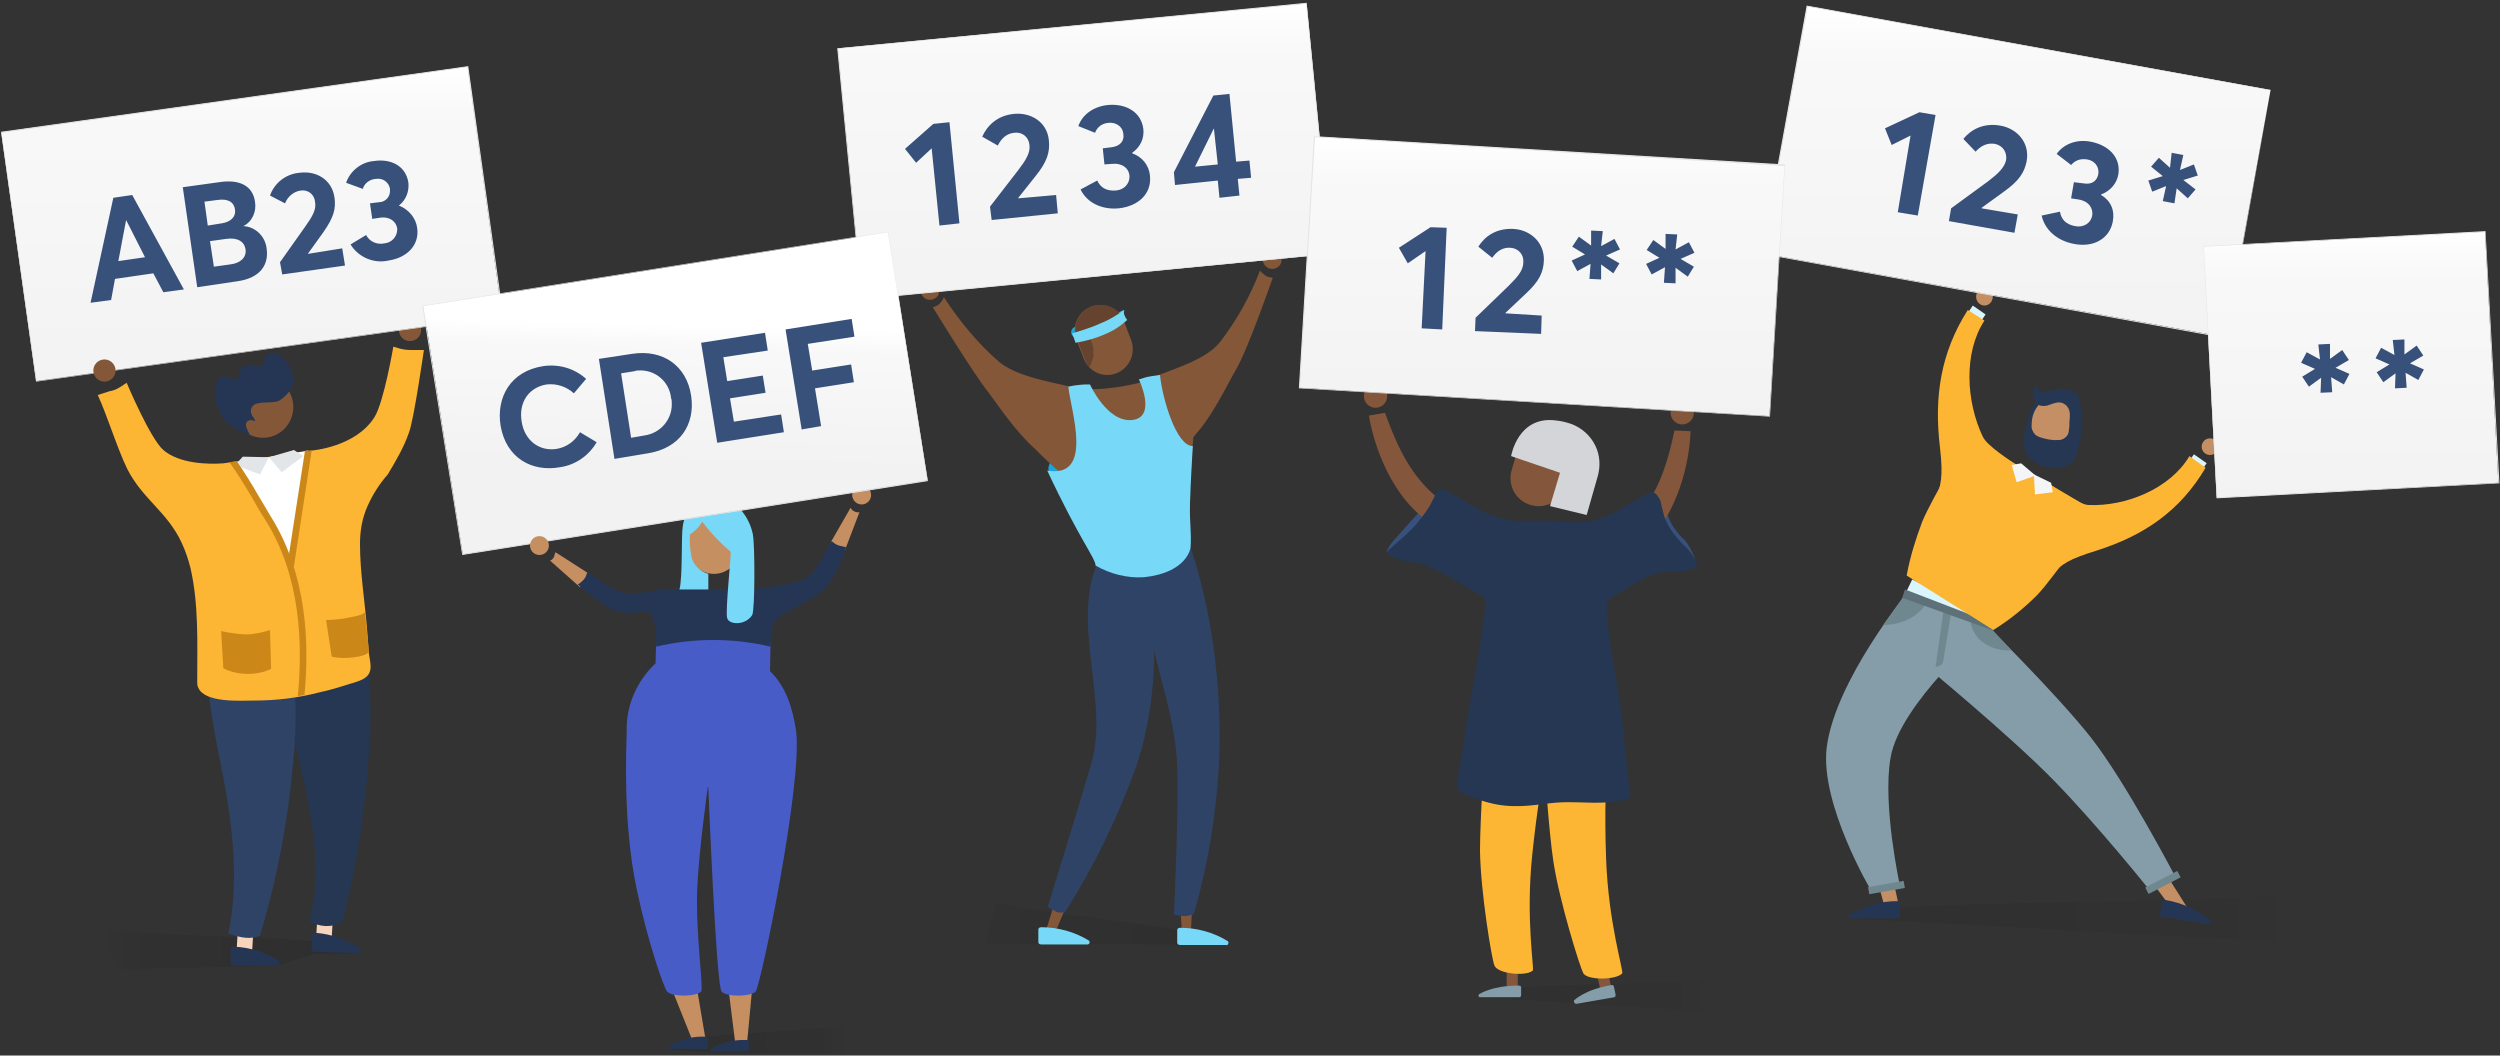 <svg width="450" height="190" xmlns="http://www.w3.org/2000/svg"><rect width="100%" height="100%" fill="#333333" stroke="none"/><defs><linearGradient x1="50.017%" y1="-.019%" x2="50.017%" y2="99.981%" id="a"><stop stop-opacity="0" offset="0%"/><stop stop-opacity=".05" offset="15%"/><stop stop-opacity=".1" offset="100%"/></linearGradient><linearGradient x1="50.027%" y1="0%" x2="50.027%" y2="100.134%" id="b"><stop stop-opacity="0" offset="0%"/><stop stop-opacity=".05" offset="15%"/><stop stop-opacity=".1" offset="100%"/></linearGradient><linearGradient x1="-34.202%" y1="49.281%" x2="64.463%" y2="51.107%" id="c"><stop stop-opacity="0" offset="0%"/><stop stop-opacity=".05" offset="15%"/><stop stop-opacity=".1" offset="100%"/></linearGradient><linearGradient x1="-.173%" y1="50.023%" x2="99.892%" y2="49.954%" id="d"><stop stop-opacity="0" offset="0%"/><stop stop-opacity=".05" offset="15%"/><stop stop-opacity=".1" offset="100%"/></linearGradient><linearGradient x1="50.061%" y1="0%" x2="50.061%" y2="100.088%" id="e"><stop stop-opacity="0" offset="0%"/><stop stop-opacity=".05" offset="15%"/><stop stop-opacity=".1" offset="100%"/></linearGradient><linearGradient x1="100.03%" y1="49.8%" x2=".156%" y2="49.8%" id="f"><stop stop-opacity="0" offset="0%"/><stop stop-opacity=".05" offset="15%"/><stop stop-opacity=".1" offset="100%"/></linearGradient><linearGradient x1="50.849%" y1="28.843%" x2="49%" y2="71.117%" id="g"><stop stop-opacity="0" offset="0%"/><stop stop-opacity=".05" offset="15%"/><stop stop-opacity=".1" offset="100%"/></linearGradient><linearGradient x1="100%" y1="50.238%" x2="-.025%" y2="50.238%" id="h"><stop stop-opacity="0" offset="0%"/><stop stop-opacity=".05" offset="15%"/><stop stop-opacity=".1" offset="100%"/></linearGradient><linearGradient x1="99.76%" y1="50.603%" x2="-.143%" y2="50.603%" id="i"><stop stop-opacity="0" offset="0%"/><stop stop-opacity=".05" offset="15%"/><stop stop-opacity=".1" offset="100%"/></linearGradient><linearGradient x1="50.104%" y1=".063%" x2="50.104%" y2="99.979%" id="j"><stop stop-opacity="0" offset="0%"/><stop stop-opacity=".05" offset="15%"/><stop stop-opacity=".1" offset="100%"/></linearGradient><linearGradient x1="50.017%" y1=".04%" x2="50.017%" y2="100.06%" id="k"><stop stop-opacity="0" offset="0%"/><stop stop-opacity=".05" offset="15%"/><stop stop-opacity=".1" offset="100%"/></linearGradient></defs><g fill-rule="nonzero" fill="none"><path d="M227.4 46.1c.3-.9 1.3-1.3 2.2-1 .9.3 1.3 1.3 1 2.2-.3.9-1.3 1.3-2.2 1-.2-.1-.4-.2-.6-.4-.5-.5-.6-1.2-.4-1.8zM168.8 51.4c-.5-.8-1.5-1-2.3-.5-.8.5-1 1.5-.5 2.3.5.8 1.5 1 2.3.5.2-.1.3-.3.5-.4.3-.5.3-1.3 0-1.9z" fill="#845739"/><path fill="#FFF" d="M235.2.6l-84.4 8.1 4.4 45.1 84.4-8.1z"/><path fill="url(#a)" opacity=".5" d="M235.2.6l-84.4 8.1 4.4 45.1 84.4-8.1z"/><g fill="#38517B"><path d="M167.7 26.7l-2.8 2.6-2-2.5 5.1-4.5 2.9-.3 1.8 18.2-3.6.4zM190.1 35.1l.3 3.3-11.9 1.2-.3-2.4 5.1-6.6c1.3-1.7 2.2-3.1 2-4.5-.1-1.4-1.3-2.4-2.7-2.2-1.3.1-2.3.9-3 2.3l-2.8-1.6c.9-2 2.7-3.8 5.7-4.1 3-.3 6 1.4 6.3 4.8.2 2.1-.3 3.8-2.4 6.4l-3.1 3.9v.1l6.8-.6zM207 31.7c.3 3.2-2.1 5.4-5.6 5.8-3.2.3-5.8-1.1-6.9-3.4l3-1.6c.6 1.3 1.7 1.9 3.3 1.8 1.5-.1 2.6-1.2 2.5-2.7-.1-1.3-1.3-2.3-3.2-2.1l-1.3.1-.3-2.9 1.6-.2c1.6-.2 2.3-1.2 2.1-2.4-.1-1.3-1.3-2.1-2.6-2-1.3.1-2.1.8-2.5 1.8l-3-1.2c.7-2 2.6-3.5 5.3-3.8 3.2-.3 6 1.2 6.4 4.3.2 1.8-.6 3.3-2 4.3v.1c1.7.6 3 2 3.2 4.1zM219.2 32.5l-7.7.8-.2-2.3 7.1-13.8 2.9-.3 1.2 12.2 2.4-.2.3 3.1-2.4.2.3 3-3.6.4-.3-3.1zm0-2.9l-.7-6.5-3.4 6.9 4.1-.4z"/></g><path d="M155.1 53.9l-4.4-45.2L235.2.5v.1l4.4 45.1-84.5 8.2zm-4.2-45.1l4.3 44.9 84.2-8.1L235.1.7l-84.2 8.1z" fill="#E2E6E8"/><circle fill="#C48F65" cx="397.8" cy="80.4" r="1.5"/><ellipse fill="#C48F65" cx="357.2" cy="53.4" rx="1.5" ry="1.6"/><circle fill="#84563B" cx="247.6" cy="71.3" r="2.1"/><circle fill="#84563B" cx="302.8" cy="74.3" r="2.1"/><path fill="#FFF" d="M408.7 16.2L325.3 1.1l-8.1 44.5 83.4 15.1z"/><path fill="url(#b)" opacity=".5" d="M408.7 16.2L325.3 1.1l-8.1 44.5 83.4 15.1z"/><g fill="#38517B"><path d="M343.9 24.4l-3.4 1.7-1.2-3 6.2-2.9 2.9.5-3.2 18.1-3.6-.6zM363.2 38.6l-.6 3.3-11.8-2.1.4-2.3 6.7-4.9c1.7-1.3 2.9-2.4 3.2-3.8.2-1.4-.6-2.6-2-2.9-1.3-.2-2.4.2-3.5 1.4l-2.2-2.3c1.4-1.7 3.6-2.9 6.6-2.4 3 .5 5.4 3 4.8 6.4-.4 2-1.3 3.5-4.1 5.5l-4 2.9v.1l6.5 1.1zM380.3 39.9c-.6 3.1-3.5 4.7-7 4-3.2-.6-5.3-2.7-5.8-5.1l3.3-.7c.2 1.4 1.1 2.3 2.7 2.6 1.4.3 2.8-.4 3.1-1.9.2-1.3-.6-2.6-2.5-2.9l-1.3-.2.5-2.9 1.7.2c1.6.3 2.5-.5 2.7-1.7.2-1.3-.7-2.4-2-2.6-1.3-.2-2.2.2-2.9 1l-2.6-2c1.2-1.7 3.5-2.7 6.1-2.2 3.2.6 5.5 2.8 5 5.9-.3 1.7-1.5 3-3.1 3.6v.1c1.7 1 2.5 2.7 2.1 4.8zM389.9 33.5l-2.5 1-.7-2 2.6-.8-2.1-1.7 1.4-1.6 2 1.8.3-2.7 2.1.4-.6 2.7 2.5-1 .7 2-2.6.8 2.2 1.7-1.4 1.6-2-1.8-.4 2.7-2.1-.4z"/></g><path d="M179.3 162.6c14.1 2.7 41.7 4.8 41.4 7.5l-43.3-.3" fill="url(#c)" opacity=".7"/><ellipse fill="#1AA6DD" transform="rotate(-20.96 193.809 59.801)" cx="193.809" cy="59.801" rx="1" ry="1"/><path fill="#845739" d="M214.3 168.9h-1.5l-.4-6.7 2.3-1.4z"/><path d="M205.8 103.5c.3 13.3 5.7 22.9 6.1 34.5.3 8.3-.6 26.6-.6 26.6.7.2 1.5.3 2.2.3.5-.1 1-.2 1.4-.4 2.5-8.7 4-17.7 4.5-26.8 1.1-22.6-5.1-39.1-5.1-39.1l-8.5 4.9z" fill="#2F4367"/><path d="M193.4 83.9c.1.8-.9 1.6-2.2 1.8-1.3.2-2.4-.4-2.5-1.3.1-1.3 1-2.3 2.2-2.6 1.3 0 2.3.9 2.5 2.1z" fill="#1AA6DD"/><path d="M191.9 69.6c2.8.5 5.6.6 8.3.2 2.6-.3 5.2-.9 7.7-1.7l6.9 10.6-.9 11.6-19 2-7.1-12.9 4.1-9.8z" fill="#845739"/><path d="M191.1 73.8c.6-1.4 3.7-3.6 3.7-3.6-3.5-1.2-11-1.9-14.9-5-3.9-3.4-7.2-7.4-10-11.7-.2.5-.5.9-.9 1.3-.3.2-.7.4-1.1.5 0 0 7.4 12.1 10 15.3 1.8 2.4 4.9 7.1 8.5 10.3.8.8 4.7 4.7 4.9 4.3.8-1.6-.7-10.3-.2-11.4z" fill="#845739"/><path d="M200.7 57c.2.3.7.4 1 .2.4-.3.6-.8.7-1.3-.1-.1-.5 0-1 .3s-.8.7-.7.8z" fill="#1AA6DD"/><path d="M196.4 55.2c2.4-.9 5 .3 5.9 2.6l1.3 3.4c.9 2.4-.3 5.1-2.7 6-2.3.9-4.9-.3-5.8-2.6l-1.4-3.6c-.8-2.3.4-4.9 2.7-5.8z" fill="#845739"/><path d="M202.4 57.8c-.9-2.4-3.6-3.5-5.9-2.6-2.4.9-3.5 3.6-2.6 5.9l1.5 3.9c.2.4.4.8.7 1.2v-.1l.3-.6.1-.3c0-.1.1-.2.1-.3l.1-.3c0-.1 0-.2.1-.3.1-.1 0-.2 0-.3v-.4-.5-.5c0-.1-.1-.3-.1-.4 0-.1-.1-.2-.1-.3 0-.1 0-.1-.1-.2 0-.1 0-.3-.1-.4v-.2c0-.1.1-.1.1-.2.1-.2.3-.5.5-.7l.2-.2c.1-.1.2-.1.2-.2.2-.1.3-.2.5-.3l.2-.1.2-.1.6-.2.5-.2.5-.2.5-.2c.2-.1.3-.1.5-.2s.4-.1.5-.2l.3-.1c.1 0 .2-.1.3-.1.2.1.2.1.4-.1z" fill="#66432F"/><path d="M193 60l.6 1.7c1.8-.3 3.6-.8 5.2-1.5 1.5-.6 2.9-1.5 4.1-2.6-.4-.5-.7-1.1-.6-1.8-1.3 1-2.7 1.8-4.2 2.4-1.9.9-5.1 1.8-5.1 1.8z" fill="#77D9F7"/><path d="M210.4 72.1c-.9-1.2-5-3.9-4.6-3.3 3.1-1.9 10.5-3.3 13.7-7.1 3.1-4 5.5-8.3 7.3-13 .3.4.7.7 1.1 1 .4.2.8.2 1.2.3 0 0-4.5 12.9-6.5 16.3-1.6 2.7-4.5 9-7.8 12.3-1 .9-3.6-5.3-4.4-6.5z" fill="#845739"/><circle fill="#845739" cx="209.7" cy="74.5" r="6.6"/><path fill="#845739" d="M189.2 169.5l-1.4-.5 2-6.4 2.6-.5z"/><path d="M198 100.3c-5.6 11.3 1.7 25.4-1.5 36.9-2.3 8-7.9 26-7.9 26 .5.4 1.1.7 1.7 1 .5.1 1 .1 1.4 0 5.2-8.2 9.4-16.9 12.7-25.9 6.6-19.2 1.4-38.3 1.4-38.3l-7.8.3z" fill="#2F4367"/><path d="M197.2 101.8c2.6 1.5 5.7 2.3 8.7 2.1 7.8-.8 8.4-5.3 8.4-5.3.2-2.9-.2-4.4-.1-8 .1-3.3.4-8.7.5-10.3-3 0-5.5-8.7-5.9-12.8 0 0-.8.1-1.5.2-.3.1-.7.1-1 .2l-1.3.4s3.3 6.8-1.2 7.3-7.6-6.4-7.6-6.4h-.6c-.8 0-1.5.1-2.3.2l-1 .2c.4 4.2 4.7 16.6-3.8 15.1 5.8 12.4 8.7 15.8 8.7 17.1zM195.7 170h-8.3c-.3 0-.5-.2-.5-.4v-2.3c0-.2.2-.4.5-.4 3 0 6 .8 8.6 2.4.1.1.2.3.1.4 0 .2-.2.3-.4.3zM220.7 170.1h-8.3c-.3 0-.5-.2-.5-.4v-2.3c0-.2.2-.4.5-.4 3 0 6 .8 8.6 2.4.1.1.2.3.1.4-.1.3-.2.4-.4.3z" fill="#77D9F7"/><path d="M18.4 167.2c15.2 2 46.2.9 46.2 4.5h-8.1l-6.6 2.1-28.8.7" fill="url(#d)"/><path fill="#F7D4BC" d="M56.895 168.96l.386-6.49 2.795.167-.386 6.489z"/><path d="M64.9 171.4c.1-.2 0-.4-.1-.6-2.4-1.7-5.2-2.7-8.1-2.9-.3 0-.5.2-.5.5l-.1 2.4c0 .3.2.5.4.5l7.9.3c.2.1.4 0 .5-.2z" fill="#253655"/><path d="M66.5 134.2c-.6 10.7-2.2 21.4-4.9 31.8-1.9 1-4.1.9-5.9-.2 2.7-10.4-.1-21.5-2.6-32-2.3-9.6-3.1-15.8-3.1-23.3-.1-1.9.3-3.8 1.1-5.5 2.4-4.6 9.3-4 12 0 1.2 1.7 1.5 4.1 1.9 6.1.8 3.6 1.3 7.2 1.5 10.9.2 4.1.3 8.1 0 12.2z" fill="#253753"/><path fill="#F7D4BC" d="M42.566 171.456l.39-6.489 2.795.168-.39 6.489z"/><path d="M50.3 173.6c.1-.2 0-.4-.1-.6-2.4-1.6-5.2-2.5-8.2-2.6-.3 0-.5.3-.5.5v2.4c0 .3.2.5.4.5h7.9c.3.1.5 0 .5-.2z" fill="#253655"/><path d="M52.8 136.8c-.9 10.7-2.9 21.3-6 31.6-1.5.7-3.4.5-5.7-.4 2.2-10.3.5-21.5-1.7-32.1-1.9-9.6-2.6-15.9-2.4-23.4 0-1.9.4-3.7 1.2-5.4 2.5-4.5 9.4-3.7 12 .4 1.1 1.8 1.3 4.2 1.7 6.2.7 3.6 1.1 7.2 1.2 10.9.2 4.1.1 8.2-.3 12.2z" fill="#2F4367"/><path d="M73.6 77.9c.9-2.3 2.7-14.9 2.7-14.9H74c-.8 0-1.5-.1-2.2-.3l-1-.3s-1.7 10-3.4 12.7c-3.4 5.4-11.3 6-11.3 6l-1.2.2-14.7 2.1c-2.7.2-7.9.1-10.8-2.4-2.4-2.1-6.6-12.1-6.6-12.1l-.9.6c-.6.4-1.3.8-2.1.9l-2.2.7c1.7 3.7 3.5 9.6 5.3 13.3 2.8 5.5 7.2 7.7 9.8 13.3.7 1.5 1.2 3 1.6 4.6 1.5 6.6 1.2 13.6 1.2 20.4 0 .4 0 .7.2 1.1 1.2 2.8 7.8 2.3 10.1 2.3 4 0 8-.5 11.8-1.5 1.9-.4 3.8-1 5.7-1.6 1.3-.4 2.9-.8 3.3-2.2.3-.8-.1-2.4-.2-3.2-.1-1.3-.2-2.7-.3-4-.4-5.2-1.3-10.5-1.3-15.7 0-2.4.4-4.7 1.4-6.9.9-2 2.1-3.9 3.6-5.6 1.5-2.5 2.9-4.9 3.8-7.5z" fill="#FDB633"/><path d="M45.8 68c2.9-.8 6 .9 6.8 3.8.8 2.9-.9 6-3.8 6.8-2.9.8-6-.9-6.8-3.8-.8-2.9.9-5.9 3.8-6.8z" fill="#845739"/><path d="M52.7 69.2c.6-1.6-1.4-6.1-4-5.6-1.5.3-.8 2-1.7 2.3-.9.3-1.7-.6-3 0s-.7 2.1-1.5 2.4c-.8.3-1.4-1-2.7-.4-2.1 1-.9 6 .7 7.8 1.2 1.2 2.7 2.1 4.4 2.6.3 0-1.3-1.9-.3-2.5.7-.5 1.2.2 1.3-.1.1-.3-1.3-1.3-.5-2.5s3.5-.4 4.9-1.1c1.2-.8 2-1.7 2.4-2.9z" fill="#253655"/><path fill="#FFF" d="M52.6 100.6l2.9-19.5-13.7 2.3z"/><circle fill="#845739" cx="73.8" cy="59.4" r="2"/><path fill="#E2E6E9" d="M54.6 82.1L52.9 81l-4.5 1.3 2.3 2.7zM42.3 83.7l1.4-1.5 4.7.1-1.6 3.1z"/><path d="M39.8 113.6l.4 6.7c1.4.7 2.9 1 4.5 1 1.4 0 2.9-.3 4.1-.9l-.2-7c-1.5.5-3 .8-4.5.8-1.5-.1-2.9-.3-4.3-.6zM58.7 111.6l1 6.6c1.4.3 2.7.3 4.1.1 2.6-.3 2.6-1.1 2.6-1.1l-.7-7s-.2.5-2.6.9c-1.4.3-2.9.5-4.4.5zM54.8 125.1l-1.2.2c.9-9.1.6-21.6-5.9-31.8-.8-1.2-1.5-2.5-2.2-3.7-1.3-2.2-2.7-4.5-4.2-6.6l1.3-.2c1.4 2 2.7 4.1 3.9 6.2.7 1.2 1.5 2.5 2.2 3.7 6.6 10.5 7 23 6.1 32.2z" fill="#CC8719"/><path fill="#CC8719" d="M52.9 102l-1.2-.2 3.2-20.7h1.2z"/><path fill="#FFF" d="M84.2 12L.2 23.8l6.3 44.8 83.9-11.8z"/><path d="M6.5 68.7l-6.3-45h.1l84-11.8v.1l6.3 44.9h-.1l-84 11.8zM.3 23.9l6.3 44.7 83.8-11.8-6.3-44.7L.3 23.9z" fill="#E2E6E8"/><path fill="url(#e)" opacity=".5" d="M84.2 12L.2 23.8l6.3 44.8 83.9-11.8z"/><path d="M27.6 49.2l-6.9 1L20 54l-3.7.5 4.1-18.9 3.4-.5 9.3 17-3.7.5-1.8-3.4zm-1.5-2.9l-3.4-6.7-1.4 7.4 4.8-.7zM48 44.8c.4 2.9-1.2 5.2-5.1 5.8l-7.4 1.1-2.6-18 6.5-.9c3.8-.6 6.1.7 6.5 3.5.3 1.8-.5 3.6-2.1 4.4 2.2.1 4 1.9 4.2 4.1zm-10.6-4.2l2.5-.4c1.4-.2 2.6-1 2.4-2.5-.2-1.3-1.2-2-3.2-1.7l-2.3.3.6 4.3zm6.8 4.3c-.2-1.4-1.4-2.2-3.5-1.9l-2.9.4.7 4.6 2.9-.4c1.8-.2 3-1.2 2.8-2.7zM61.6 44.7l.5 3.1-11.3 1.6-.4-2.2 4.6-6.5c1.2-1.7 2-3 1.7-4.4-.1-1.3-1.3-2.2-2.5-2h-.1c-1.3.2-2.3 1.1-2.8 2.3l-2.7-1.4c.8-2.3 2.9-3.9 5.3-4.1 2.9-.4 5.8 1.1 6.3 4.4.3 2-.1 3.6-2 6.3l-2.8 3.9 6.2-1zM75.1 41.1c.4 3-1.8 5.3-5.2 5.8-2.6.6-5.4-.6-6.8-2.9l2.8-1.7c.6 1.2 2 1.8 3.3 1.5 1.3-.1 2.3-1.2 2.3-2.5v-.2c-.2-1.2-1.3-2.2-3.2-1.9l-1.3.2-.4-2.8 1.6-.2c1.1 0 2-.9 2-2V34c-.2-1.2-1.3-2-2.5-1.8h-.1c-1.1.1-2 .8-2.3 1.8l-3-1.1c.7-2.1 2.7-3.7 4.9-3.9 3.1-.5 5.8.8 6.3 3.8.2 1.6-.4 3.2-1.7 4.2 1.8.7 3.1 2.3 3.3 4.1z" fill="#38517B"/><circle fill="#845739" cx="18.8" cy="66.7" r="2"/><path d="M152.8 184.5c-13.9 1.9-32.1 1.2-32.1 4.4l7.6.6h24.5" fill="url(#f)"/><path fill="#C58F62" d="M127 187.1l-2.2.6-3.6-9 4.2-1.1z"/><path d="M120.6 188.6c-.1-.2 0-.3.1-.5 1.6-.9 3.4-1.4 5.2-1.5h1.1c.2 0 .4.2.4.4v1.4c0 .2-.1.4-.4.4h-6c-.2.1-.4 0-.4-.2z" fill="#253655"/><ellipse fill="#C58F62" cx="128.5" cy="97.9" rx="5" ry="5.4"/><path fill="#C58F62" d="M134.5 187.4h-2.2l-1.2-9.6h4.3z"/><path d="M138.6 120.8l.1-5.1c-6.8-1.6-13.8-1.6-20.6 0l-.1 3.7c-3.4 3.2-5.3 7.6-5.2 12.2 0 2.5-.8 16.1 1.8 28.4 2 9.6 5 18.1 5.5 18.5 1 1 5.2.9 6.1 0 .5-.5-1-10.1-.7-18.6.3-6.8 1.9-18.2 1.9-18.2h.1s1.4 35.8 2.4 36.8 5.2.9 6.1 0c.9-.9 8.5-37.6 7.3-46.9-.6-4.1-1.8-8-4.7-10.8z" fill="#485CC7"/><path d="M138.8 114.8l-.1 1.6c-6.8-1.6-13.8-1.6-20.6 0v-2.6c0-.7-.2-1.5-.4-2.1l-1.6-4.1c.8-1 3.7-1.6 6.7-1.5h11c3-.1 5.9.5 6.7 1.5l-1.2 4.4c-.3.8-.5 1.8-.5 2.8z" fill="#253655"/><circle fill="#C58F62" cx="155.1" cy="89.1" r="1.7"/><path d="M152.1 99c-.9-.3-1.8-.7-2.6-1.1 0 0 .2-.5.1-.4l3.5-6.1c.3.6 1 .9 1.6.8l-2.6 6.8z" fill="#C58F62"/><path d="M135.2 106c2.2 0 7.7-.9 9.4-1.7 1.1-.5 1.9-1.4 2.5-2.4.6-1.1 1.6-2.8 2.6-4.5l.5.4c.3.2.5.3.8.4.4.1.8.2 1.3.3-.7 2.4-1.8 4.7-3.3 6.8-1.7 2.4-7.1 4.3-9.2 6.1-.3.4-.6.8-.8 1.3" fill="#253655"/><path d="M132.7 91.1c1.4 1.3 2.4 3.1 2.8 5 .4 1.8.4 13.7-.1 14.6-1.2 1.9-4.1 1.8-4.5.6-.4-1.2.8-11.8.6-12-1.9-1.6-3.6-3.4-5.1-5.4-.5.9-1.3 1.7-2.2 2.3-.1 1.4 0 2.8.3 4.2.4 1.4 1.6 2.5 3 2.9v2.8h-5.2c.6-2.1.3-9.8.6-11.4.3-2.1 1.2-3.4 3.1-2.9 1.1-2.6 4.9-2.2 6.7-.7z" fill="#77D9F7"/><path d="M128 189.2c-.1-.2 0-.3.1-.5 1.6-.9 3.4-1.4 5.2-1.5h1.1c.2 0 .4.2.4.4v1.3c0 .2-.1.4-.4.4h-6.1c-.1.1-.2 0-.3-.1z" fill="#253655"/><path d="M104.4 105.7c.6-.7 1.2-1.5 1.8-2.2 0 0-.4-.3-.3-.3l-5.9-3.8c-.1.2-.2.4-.2.6-.1.4-.4.8-.8.9l5.4 4.8z" fill="#C58F62"/><path d="M122.2 106c-.8 0-1.6 0-2.4.1-2.2.2-4.1.7-6.3.7-.4 0-.9 0-1.3-.1-.7-.2-1.4-.5-2.1-.9-1.2-.6-2.7-1.7-4.4-2.8-.1.2-.1.4-.2.6-.1.3-.3.6-.5.8-.3.3-.6.6-1 .8 1.9 1.7 3.9 3.1 6 4.4 3.1 1.7 6.6-.3 7.3 1 .1.3.3.7.3 1 .2.5.3 1 .4 1.6l1.5-3" fill="#253655"/><path fill="#FFF" d="M159.9 41.8L76.2 55.1l7.1 44.7L167 86.5z"/><path d="M83.2 99.9L76 55h.1l83.8-13.3v.1l7.1 44.8-83.8 13.3zm-7-44.8l7.1 44.6 83.6-13.3-7.1-44.6-83.6 13.3z" fill="#E2E6E8"/><path fill="url(#g)" opacity=".5" d="M159.9 41.8L76.2 55.1l7.1 44.7L167 86.5z"/><path d="M90.1 76.6c-.8-5.1 1.8-9.8 7.7-10.7 2.8-.4 5.6.4 7.7 2.3l-2.2 2.6c-1.3-1.2-3.1-1.8-4.9-1.6-3.1.5-5.1 3.1-4.5 6.7.5 3.3 3.1 5.4 6.3 4.9 1.8-.3 3.3-1.4 4.2-3l3 1.8c-1.4 2.4-3.8 4.1-6.6 4.5-5 .9-9.7-1.6-10.7-7.5zM107.8 64.6l5.9-.9c5.7-.9 9.9 2.2 10.7 7.5.8 5.3-2.1 9.5-7.8 10.4l-6 1-2.8-18zm8.1 13.8c3.1-.4 5.3-3.1 5-6.2 0-.2 0-.3-.1-.5-.3-3.1-3-5.3-6.1-5-.1 0-.3 0-.4.1l-2.5.4 1.8 11.6 2.3-.4zM126.2 61.7l11.5-1.8.5 3.2-8 1.2.7 4.3 6.4-1 .5 3.1-6.4 1 .7 4.2 8.5-1.3.5 3.2-12 1.9zM141.4 59.3l11.9-1.9.5 3.2-8.4 1.3.8 4.8 7-1.1.5 3.2-7 1.1 1.1 6.8-3.5.6z" fill="#38517B"/><circle fill="#C58F62" cx="97.1" cy="98.2" r="1.7"/><path d="M410.9 161.3c-26.4 1.5-77.8.6-77.8 4l79.9 4.4" fill="url(#h)" opacity=".7"/><path fill="#DBF5FE" d="M394.102 82.926l.8-1.15 2.298 1.6-.799 1.15zM356.6 57.8l-2.3-1.6.8-1.2 2.3 1.6zM357.4 112.7l-14.5-5.7 1.3-2.7 13.6 6.9z"/><path fill="#C48F65" d="M340.8 158.5l1 4.6-2.5.4-1.2-4.4z"/><path d="M332.8 165.1c-.1-.1 0-.3.1-.4 2.6-1.6 5.6-2.5 8.6-2.5.3 0 .5.2.5.4v2.3c0 .2-.2.4-.5.4h-8.3c-.1 0-.3-.1-.4-.2z" fill="#253655"/><path d="M356.5 111.4s13.7 13.5 19.9 21.4c6.2 7.9 15.1 24.9 15.1 24.9l-5 2s-8.9-11.1-16.8-19.2-23.7-21.1-23.7-21.1" fill="#849DA8"/><path d="M343.4 106.6s-13.1 15.9-14.6 28c-1.2 10.2 8 25.7 8 25.7l5.2-.8s-3.2-14.6-1.7-23.1c1.6-9.7 17.4-23.3 17.4-23.3l-14.3-6.5z" fill="#849DA8"/><path d="M348.2 90c1.2-2.3 1.6-4.2 1-9.4-1.1-9.1.1-17.1 5-24.8l3 1.9c-3.8 5.8-3.3 14.6-.3 20.9.8 1.7 5.1 4.4 6.1 5.1L348.2 90zM369.4 103.6c1.5-2.1 3.2-3 8-4.5 8.5-2.7 15-7.1 19.6-14.9l-2.9-2.1c-3.5 5.9-11.5 9.1-18.2 8.8-1.8-.1-6-3.1-6.9-3.7l.4 16.4z" fill="#FDB633"/><path fill="#C48F65" d="M388.2 159.9l3.2 4.3 2.7-.2-3.6-5.7z"/><path d="M397.4 166.3l-8.2-1.3c-.3 0-.5-.2-.4-.4l.4-2.3c.1-.2.3-.4.6-.3 3 .5 5.8 1.8 8.1 3.8.1.1.2.3 0 .4-.2.1-.4.2-.5.1z" fill="#253655"/><path fill="#6F878F" d="M336.25 159.676l6.402-1.123.224 1.28-6.402 1.124zM386.144 159.758l5.77-2.992.598 1.154-5.77 2.992zM347 108.1c-2.4 4.6-8 4.4-8 4.4l4.1-5.8 3.9 1.4zM354.7 112c1.1 5.5 7.4 5.1 7.4 5.1l-4-4.3-3.4-.8zM348.4 120c.7 0 1.3-.4 1.4-1.1l1.4-8.6-1.4-.1"/><path fill="#5E7078" d="M342.9 106.1l-.5 1.5 16.4 5.9.2-1.2z"/><path d="M343.2 103.6c.6-3.3 1.6-6.5 2.8-9.7 1.8-4.3 8.4-15.3 8.4-15.3l23.2 13.7s-7.5 11.2-10.9 14.8c-2.4 2.4-5 4.5-7.9 6.3l-15.6-9.8z" fill="#FDB633"/><path fill="#F3F5F7" d="M366.4 85.6l-3.4 1.2-.9-3.1 1.7-.3z"/><path fill="#F3F5F7" d="M366.1 85.4l.2 3.6 3.2-.4-.3-1.7z"/><path d="M368.4 81c-2.3-.6-3.6-3.3-2.9-6 .7-2.7 3.1-4.4 5.4-3.8 2.3.6 3.6 3.3 2.9 6-.7 2.7-3.1 4.4-5.4 3.8" fill="#C48F65"/><path d="M374.1 80.6c.7-2.5.8-5.2.4-7.8 0-.6-.3-1.2-.6-1.8-.4-.5-1-.8-1.6-.9-1.2-.2-2.4-.1-3.5.3-.3.1-.7.1-1 .1-.7-.1-1.2-.6-1.3-1.3-.1.1-.2.3-.2.4-.4.7-.5 1.5-.2 2.2.1.2.3.4.5.5-.7.7-1.1 1.6-1.4 2.6-.1.4-.2.8-.3 1.1-.5 1.9-1.2 4.7.4 6.4.6.6 1.4 1.1 2.3 1.4 1.5.6 3.1.6 4.5 0 1.2-.3 1.7-1.8 2-3.2zm-1.7-3.2c0 .3-.1.7-.3 1-.4.5-.9.8-1.5.8-1 .1-2.1-.1-3.1-.4-.4-.1-.8-.3-1.1-.5-.5-.5-.8-1.2-.7-1.8 0-1.2.3-2.4 1.1-3.4 0 0 .1-.1.1-.2l.3.1c.4.1.9.1 1.3 0 1.1-.3 2.1-1 3.2-.2s.9 2.1.8 3.1c0 .5 0 1-.1 1.5z" fill="#253753"/><path d="M400.7 60.9l-83.6-15.2v-.1L325.2 1l83.5 15.2v.1l-8 44.6zm-83.4-15.3l83.3 15.1 8.1-44.4-83.3-15.1-8.1 44.4z" fill="#E2E6E8"/><path d="M306.9 176.3c-13.7 1.2-40.4.5-40.4 3.2l41.6 2.6" fill="url(#i)" opacity=".7"/><path fill="#84563B" d="M271.2 173.2h2v5h-2z"/><path d="M266.2 179.4c-.1-.1-.1-.2 0-.4.1-.1 2.4-1.6 7.2-1.6.2 0 .4.1.4.3v1.4c0 .1 0 .2-.1.3-.1.1-.2.1-.3.1h-7s-.2 0-.2-.1z" fill="#849DA8"/><path fill="#84563B" d="M288.1 178.4l2-.3-1-4.9-2 .4z"/><path d="M283.4 180.5c-.1-.1-.1-.2-.1-.4.1-.1 2-2 6.8-2.8.2 0 .4.1.4.3l.3 1.4v.3l-.2.2-6.9 1.2c-.1 0-.2-.1-.3-.2z" fill="#849DA8"/><path d="M279.5 130.7c-1.7 7.7-2.9 15.4-3.7 23.2-1.2 11.5.4 20.5.1 20.8-1.2 1.1-6.3.6-6.9-.9-.5-1.2-2.5-13.3-2.6-20.7 0-5.3.8-18.2 1.1-20.4l12-2z" fill="#FDB633"/><path d="M289.6 131.2c-.6 7.8-.8 15.6-.5 23.4.4 11.5 3.2 20.3 2.9 20.6-1 1.2-6.2 1.3-7 0-.6-1.1-4.3-12.9-5.4-20.2-.8-5.2-1.7-18.1-1.7-20.4l11.7-3.4z" fill="#FDB633"/><path d="M279.7 76.8c2.7.8 4.2 3.6 3.4 6.3l-1.3 4.4c-.8 2.7-3.6 4.2-6.3 3.4-2.7-.8-4.2-3.6-3.4-6.3l1.3-4.4c.8-2.7 3.6-4.2 6.3-3.4z" fill="#84563B"/><path d="M272 82.1s1.2-7.4 8.2-6.4c.9.1 1.7.3 2.6.6 1.9.7 3.5 2.1 4.4 4 .8 1.7.9 3.6.4 5.4l-2 7-6.6-1.6 1.8-6-8.8-3z" fill="#D3D5D9"/><path d="M288.7 96c-.1-.1-.1-.1-.2-.1-2.2-1.2-4.5-1.9-7-2.1-3.2-.1-5.3-.1-8.5 0-2.5.2-4.8 1.2-6.6 2.8-1.5 1.3-.3 3.8-.1 5.4.4 2.6 1.3 4.8 1 7.4-.5 4.8-1.3 9.6-2.2 14.4-.9 4.8-1.6 9.5-2.3 14.3-.2 1.4-1.1 3.3.1 4.4 1.1.7 2.2 1.2 3.5 1.5 2 .7 4.1 1.1 6.2 1.1 3.4.1 6.6-.8 10-.7 3.8 0 7.1.5 10.8-.8.2-.1-.7-6.3-.7-6.9-.2-2.4-.5-4.7-.7-7-.5-3.8-1.1-7.7-1.8-11.5-.6-3.7-1-7.5-1-11.2l-.2-8c0-.9-.1-1.8-.1-2.8-.1-.1-.1-.2-.2-.2z" fill="#253753"/><path d="M257 90.5c.3-.4.7-.7 1.2-.8.3 0 .5 0 .7.2.1.1.2.2.2.4.1.6 0 1.2-.4 1.7-1 1.6-2.3 3.1-3.8 4.4-.8.8-1.8 1.6-2.7 2.3-.4.2-2.6 1.6-2.5.4.2-.5.5-1 .8-1.4.5-.6 5.5-6.2 6.5-7.2zM295.3 92.8c-.4-.3-.7-.7-.8-1.2 0-.3 0-.5.2-.7.1-.1.2-.2.4-.2 1-.5 1.8-1.2 2.6-2 1 1.2 1.8 2.5 2.4 3.8.3.8.6 1.5 1 2.2.7 1 1.4 1.9 2.3 2.7.9 1.2 1.6 2.6 1.9 4.1-.4-.6-.9-1.2-1.5-1.6-.5-.3-.9-.6-1.5-.8-.4-.3-6.1-5.3-7-6.3z" fill="#37517C"/><path d="M283.9 105.6l1.6-7c4.9-.6 8.6-4.6 10.2-6.8 3.1-4.2 4.5-8.6 5.7-14.3l2.9.1c-.2 5.9-2.2 12.9-5.8 17.7-3.6 4.8-10.1 9.7-14.6 10.3zM270.3 100l-2.5-6.8c-4.9 0-9.1-3.4-11-5.4-3.6-3.8-5.5-8-7.5-13.5l-2.9.5c1 5.9 3.8 12.6 8 16.8 4.3 4.3 11.3 8.4 15.9 8.4z" fill="#84563B"/><path d="M256.8 91.9c-.6.9-1.3 1.8-2 2.6-1.4 1.6-3.1 2.9-4.6 4.3-.2.1-.3.3-.4.5-.2.8 1.5 1.1 2 1.3.9.4 1.8.6 2.7.6 1.4.1 4.7 1.4 12.7 6.4 1-.7 6.2-4.8 6.2-10.8 0-1-.2-2.1-.5-3.1-.9 0-1.9-.2-2.8-.4-3.4-.9-7.4-3.8-9.8-5-.3-.2-.7-.3-1.1-.2-.6.2-.9 1-1.1 1.5-.4.8-.8 1.6-1.3 2.3zM299.4 92.3c.6 3 3.8 6 4.3 6.4.7.8 1.3 1.7 1.7 2.6.1.2.1.3 0 .5-.2.5-1.1.7-2.1.9-.4.1-.8.1-1.3.1l-2.7.2c-1.9.1-4 1.4-6.7 3-.9.5-2.1 1.3-3.5 2.3-2.9.2-4.2-.9-4.7-1.3-1.3-1.3-.9-3.2-1.1-9.8 0-1.4-.1-2.6-.1-3.3 1.1.2 2.3.1 3.4-.1 3.4-.8 7.6-3.8 10-5 .3-.2.7-.3 1.1-.1.4.1.7.5 1.2 1.5.1.6.3 1.4.5 2.1z" fill="#253753"/><path fill="#FFF" d="M447.3 41.7l-50.7 2.7 2.4 45.2 50.7-2.7z"/><path fill="url(#j)" opacity=".5" d="M447.3 41.7l-50.7 2.7 2.4 45.2 50.7-2.7z"/><g fill="#38517B"><path d="M417.8 68l-2.2 1.6-1.2-1.8 2.3-1.4-2.5-1.1 1-1.9 2.4 1.3-.3-2.7 2.1-.1v2.7l2.2-1.6 1.2 1.8-2.4 1.4 2.5 1.1-1 1.9-2.3-1.3.2 2.7-2.1.1zM431.2 67.2l-2.2 1.6-1.2-1.8 2.3-1.4-2.5-1.1 1-1.9 2.4 1.3-.3-2.7 2.1-.1v2.7l2.2-1.6 1.2 1.8-2.4 1.4 2.5 1.1-1 1.9-2.3-1.3.2 2.7-2.1.1z"/></g><path d="M399 89.7l-2.4-45.4 50.8-2.7v.1l2.5 45.3-50.9 2.7zm-2.3-45.3l2.4 45.1 50.6-2.6-2.4-45.1-50.6 2.6z" fill="#E2E6E8"/><path fill="#FFF" d="M321.2 29.7l-84.6-5.1-2.7 45.2 84.6 5.1z"/><path fill="url(#k)" opacity=".5" d="M321.2 29.7l-84.6-5.1-2.7 45.2 84.6 5.1z"/><g fill="#38517B"><path d="M256.6 45.2l-3.2 2.2-1.6-2.8 5.7-3.7 2.9.1-.8 18.3-3.7-.2zM277.5 56.8l-.1 3.3-11.9-.5.1-2.4 6-5.8c1.5-1.5 2.6-2.7 2.6-4.2.1-1.4-.9-2.5-2.3-2.6-1.3-.1-2.4.5-3.3 1.8l-2.5-2c1.2-1.9 3.2-3.3 6.2-3.2 3 .1 5.7 2.3 5.6 5.7-.1 2.1-.8 3.7-3.3 6l-3.6 3.4v.1l6.5.4zM286.3 47.5l-2.4 1.3-1-1.9 2.4-1.1-2.3-1.4 1.2-1.8 2.2 1.6v-2.7l2.1.1-.3 2.7 2.4-1.3 1 1.9-2.5 1.1 2.4 1.4-1.1 1.8-2.2-1.6v2.7l-2.1-.1zM299.7 48.1l-2.4 1.3-1-1.9 2.4-1.1-2.3-1.4 1.2-1.8 2.2 1.6v-2.7l2.1.1-.3 2.7 2.4-1.3 1 1.9-2.5 1.1 2.4 1.4-1.1 1.8-2.2-1.6V51l-2.1-.1z"/></g><path d="M318.6 75l-84.8-5.1v-.1l2.7-45.3 84.8 5.1v.1L318.6 75zM234 69.8l84.5 5.1 2.7-45-84.5-5.2-2.7 45.1z" fill="#E2E6E8"/></g></svg>